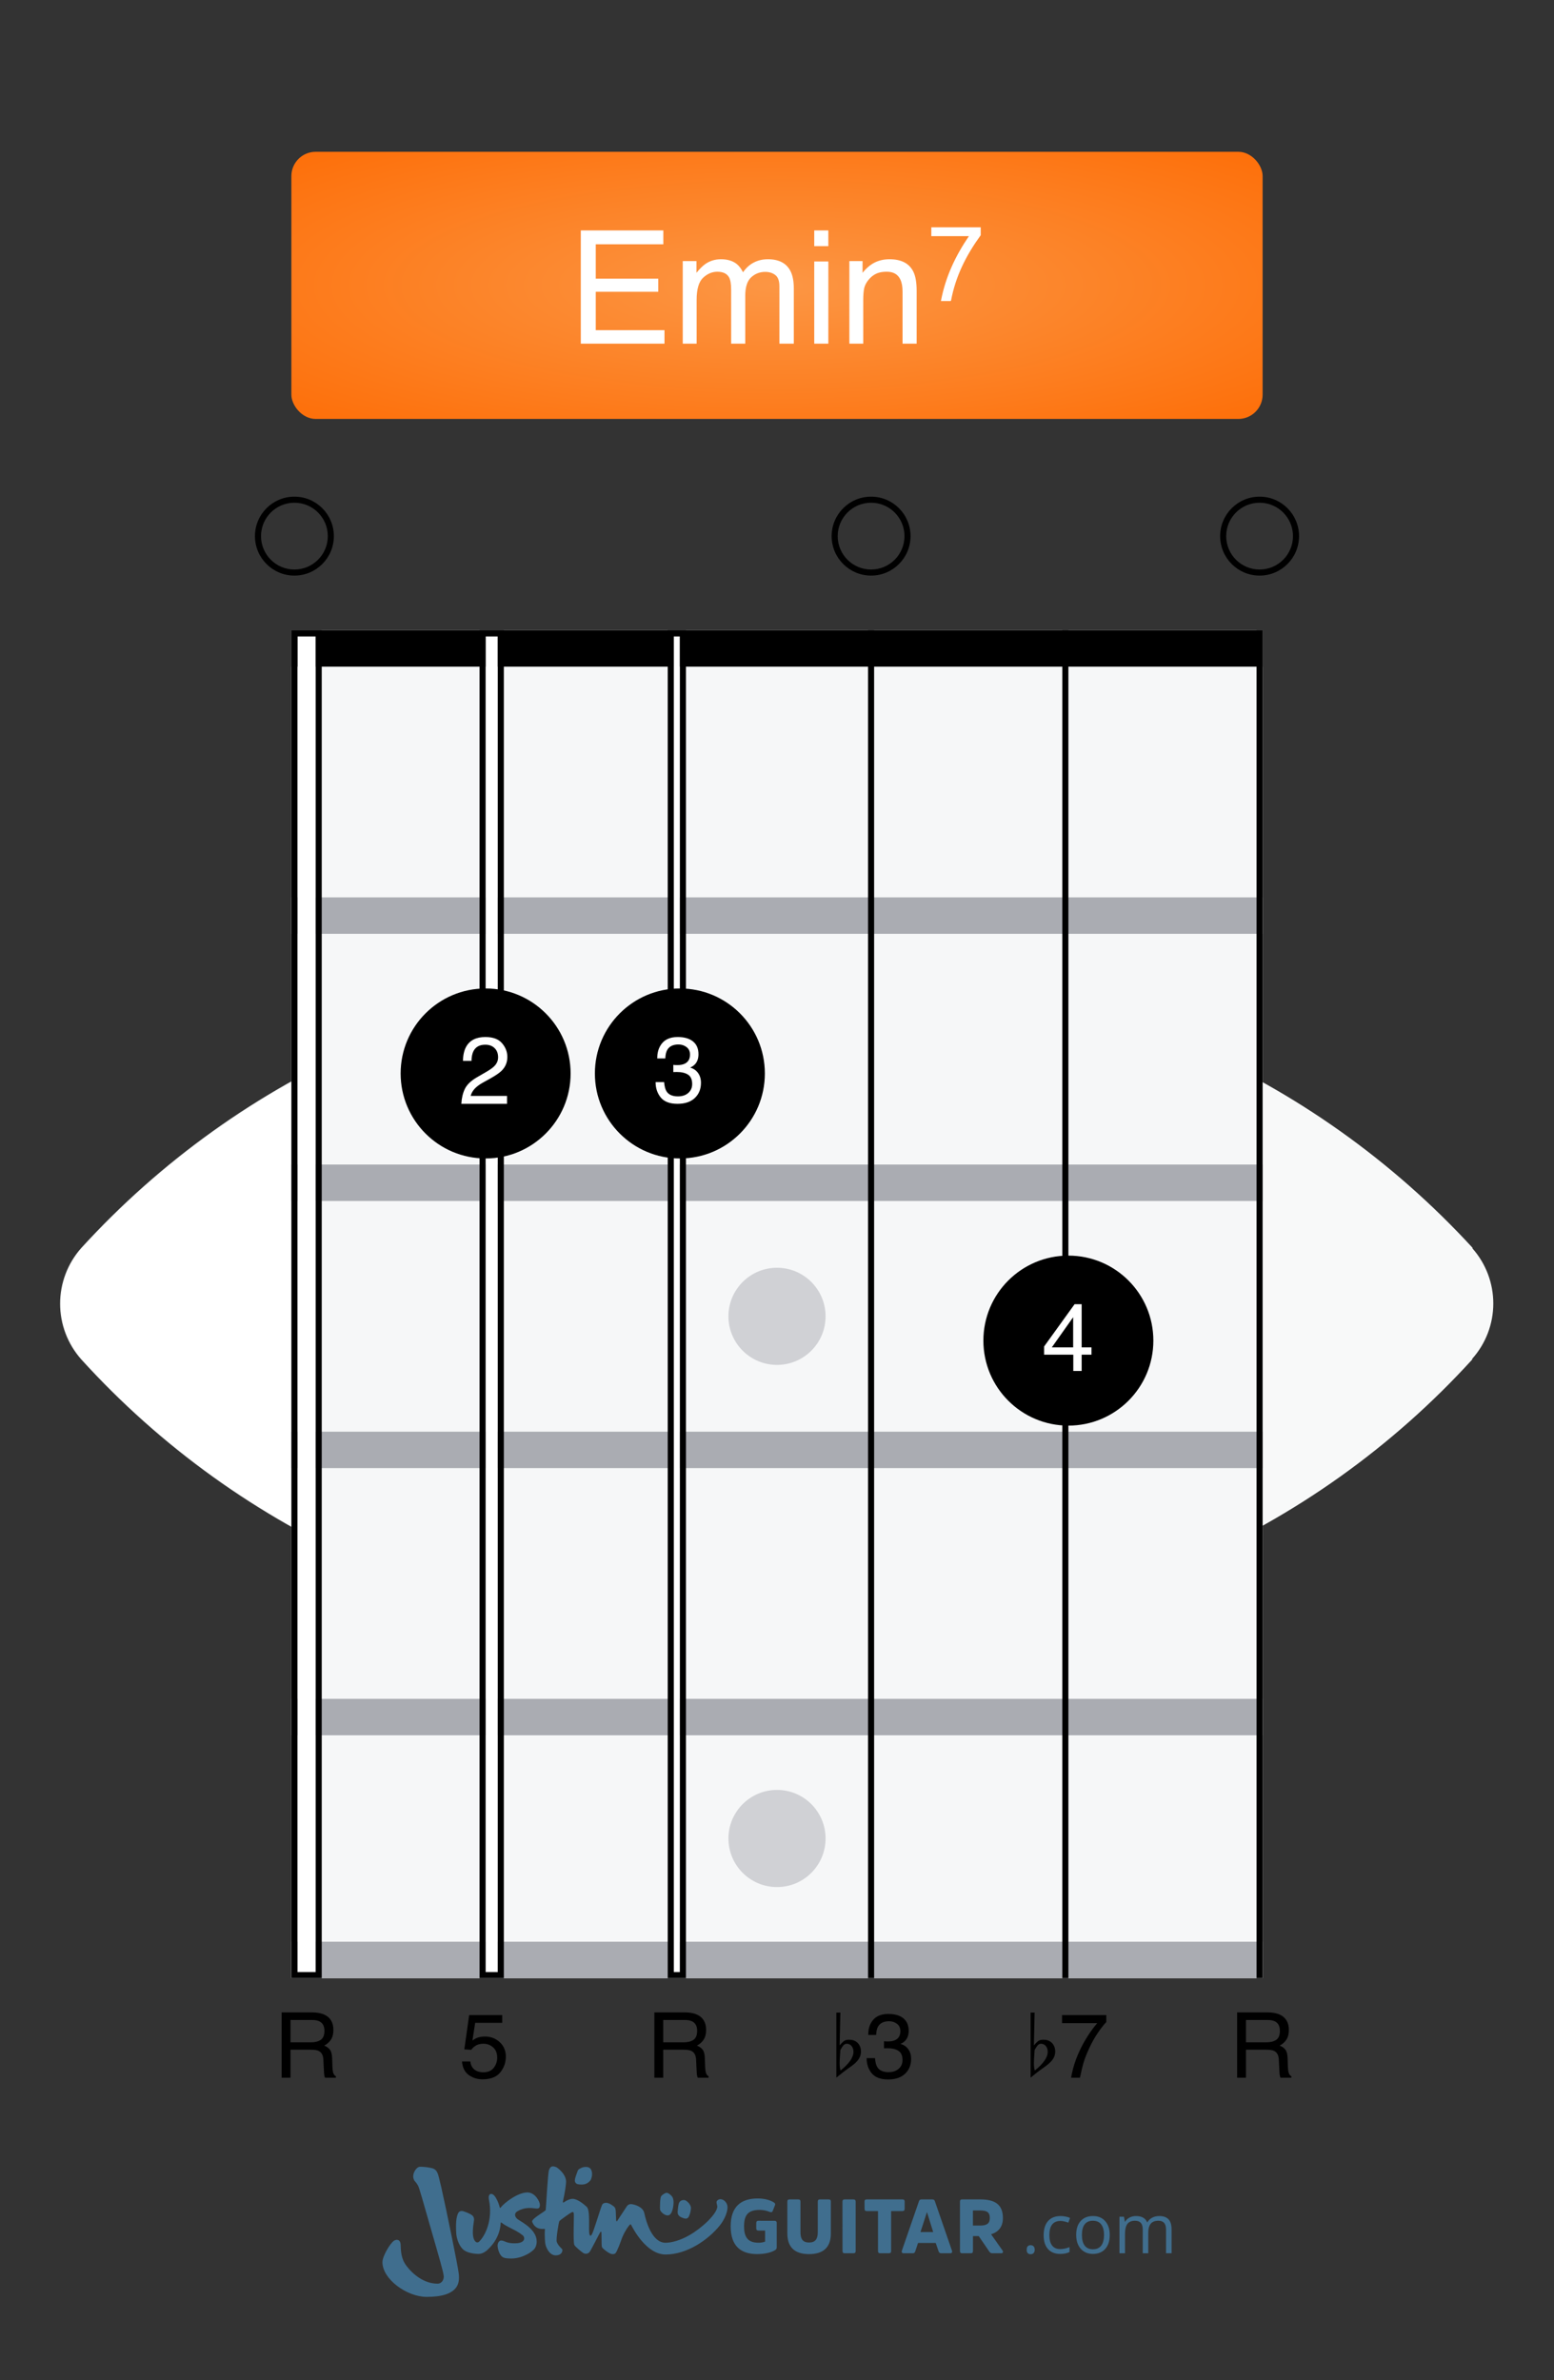 <svg width="1280" height="1960" viewBox="0 0 1280 1960" fill="none" xmlns="http://www.w3.org/2000/svg">
<rect x="0" y="0" width="1280" height="1960" fill="#333333" stroke="none"/>
<path d="M977.619 1287.68C932.247 1307.73 884.779 1322.65 836.097 1332.16C835.022 1332.48 833.914 1332.68 832.795 1332.75C823.471 1334.58 813.991 1335.49 804.49 1335.46C771.448 1335.57 739.257 1324.98 712.714 1305.3C686.171 1285.61 666.696 1257.87 657.19 1226.21V1225.15C657.19 1222.91 654.831 1215.71 652.708 1204.5C644.28 1161.47 639.897 1117.75 639.618 1073.9C600.164 1093.01 562.577 1115.76 527.344 1141.86C518.263 1148.58 512.484 1153.65 510.715 1154.83H510.007C485.558 1177.06 468.94 1206.6 462.628 1239.04C456.317 1271.48 460.649 1305.1 474.981 1334.88C479.041 1343.41 483.898 1351.55 489.487 1359.18C490.058 1360.19 490.73 1361.14 491.492 1362.01C533.108 1418.14 583.154 1467.49 639.854 1508.31C701.667 1553.99 770.885 1588.67 844.47 1610.84H845.178C861.345 1615.64 878.714 1614.29 893.951 1607.06C909.188 1599.83 921.218 1587.23 927.732 1571.67V1571.67C964.181 1481.58 981.182 1384.8 977.619 1287.68V1287.68Z" fill="white" stroke="#F8F9F9" stroke-miterlimit="10"/>
<path d="M1212.87 1028.12V1027.53C1147.07 955.902 1066.9 898.973 977.595 860.469C976.26 910.006 969.377 959.237 957.074 1007.24C956.674 1008.31 956.359 1009.42 956.131 1010.54C946.513 1047.2 923.67 1078.99 892.006 1099.8C860.343 1120.61 822.1 1128.95 784.653 1123.22H783.946C781.705 1123.22 774.393 1121.21 763.425 1118.38C720.93 1107.54 679.548 1092.73 639.83 1074.13V1074.13C640.087 1118.1 644.47 1161.95 652.92 1205.09C655.043 1216.3 656.93 1223.5 657.402 1225.74V1226.45C667.055 1257.95 686.593 1285.51 713.123 1305.04C739.653 1324.57 771.765 1335.03 804.702 1334.88C814.203 1334.9 823.683 1333.99 833.007 1332.16C834.126 1332.09 835.234 1331.89 836.309 1331.57C884.991 1322.06 932.459 1307.14 977.83 1287.09C1067.1 1248.56 1147.15 1191.45 1212.64 1119.56V1118.97C1223.78 1106.48 1229.96 1090.33 1230 1073.59C1230.04 1056.85 1223.95 1040.67 1212.87 1028.12V1028.12Z" fill="#F8F9F9"/>
<path d="M927.475 576.483V575.893C920.94 560.354 908.901 547.774 893.666 540.567C878.431 533.361 861.073 532.034 844.921 536.841H844.213C770.703 559.068 701.566 593.79 639.832 639.486C696.514 680.28 746.558 729.588 788.194 785.666C788.955 786.498 789.627 787.407 790.199 788.379C795.763 796.023 800.618 804.158 804.705 812.683C818.995 842.499 823.27 876.136 816.895 908.58C810.519 941.025 793.833 970.539 769.325 992.724H768.617C766.848 994.14 761.069 998.859 751.988 1005.58C716.755 1031.68 679.168 1054.43 639.714 1073.54V1073.54C679.433 1092.14 720.814 1106.95 763.31 1117.79C774.278 1120.62 781.59 1122.03 783.831 1122.62H784.538C821.924 1128.41 860.129 1120.17 891.805 1099.48C923.482 1078.79 946.393 1047.11 956.133 1010.54C956.361 1009.42 956.677 1008.31 957.077 1007.24C969.38 959.234 976.263 910.003 977.597 860.466C981.086 763.329 964.005 666.552 927.475 576.483V576.483Z" fill="white" stroke="#F8F9F9" stroke-miterlimit="10"/>
<path d="M491.465 1362.25C490.703 1361.37 490.031 1360.42 489.46 1359.42C483.858 1351.71 479.001 1343.5 474.954 1334.88C460.693 1305.07 456.432 1271.46 462.807 1239.04C469.182 1206.62 485.852 1177.13 510.334 1154.95H511.042C512.811 1153.54 518.59 1148.7 527.671 1141.97C562.904 1115.88 600.491 1093.13 639.945 1074.02V1074.02C600.172 1055.42 558.755 1040.57 516.231 1029.66C505.263 1026.82 497.951 1025.41 495.71 1024.94H495.003C457.556 1019.21 419.314 1027.55 387.65 1048.35C355.986 1069.16 333.143 1100.95 323.526 1137.61C323.526 1138.79 323.526 1139.97 322.7 1140.91C310.32 1188.9 303.397 1238.14 302.062 1287.68C298.69 1384.54 315.769 1481.03 352.184 1570.84V1570.84C358.698 1586.4 370.728 1599.01 385.965 1606.24C401.202 1613.47 418.571 1614.81 434.738 1610.01H435.446C508.893 1588.07 578.026 1553.67 639.827 1508.31C583.145 1467.56 533.1 1418.29 491.465 1362.25V1362.25Z" fill="#F8F9F9"/>
<path d="M626.738 943.287C624.615 932.196 622.728 924.881 622.256 922.758V921.932C612.751 890.274 593.275 862.535 566.732 842.848C540.189 823.161 507.998 812.58 474.956 812.68C465.458 812.717 455.984 813.626 446.652 815.394C445.52 815.448 444.404 815.687 443.35 816.102C394.658 825.519 347.184 840.4 301.828 860.463C212.705 899.193 132.768 956.325 67.256 1028.12V1028.12C56.139 1040.66 50 1056.84 50 1073.6C50 1090.36 56.139 1106.54 67.256 1119.08V1119.08C132.765 1191.22 212.786 1248.67 302.064 1287.68C303.399 1238.13 310.322 1188.9 322.702 1140.91C322.702 1139.96 322.702 1138.78 323.528 1137.6C333.073 1100.88 355.885 1069 387.557 1048.13C419.228 1027.25 457.51 1018.86 495.005 1024.58H495.713C497.953 1024.58 505.265 1026.46 516.233 1029.3C558.713 1040.18 600.09 1054.99 639.829 1073.54V1073.54C639.522 1029.81 635.139 986.203 626.738 943.287Z" fill="white" stroke="#F8F9F9" stroke-miterlimit="10"/>
<path d="M804.718 812.69C800.631 804.165 795.775 796.03 790.212 788.386C789.64 787.414 788.968 786.505 788.207 785.673C746.571 729.595 696.527 680.287 639.845 639.493C578.031 593.814 508.813 559.132 435.228 536.966H434.52C418.368 532.159 401.01 533.486 385.775 540.692C370.54 547.899 358.501 560.479 351.966 576.018V576.608C315.436 666.677 298.355 763.454 301.844 860.591C347.2 840.528 394.674 825.647 443.365 816.23C444.434 815.896 445.549 815.736 446.668 815.758C456 813.99 465.474 813.081 474.972 813.044C507.969 812.921 540.126 823.451 566.664 843.07C593.201 862.689 612.703 890.35 622.272 921.942V922.768C622.272 924.892 624.631 932.206 626.754 943.297C635.177 986.329 639.56 1030.05 639.845 1073.9C679.298 1054.79 716.885 1032.04 752.119 1005.95C761.2 999.22 766.978 994.147 768.747 993.085H769.455C794.022 970.862 810.734 941.277 817.091 908.758C823.448 876.239 819.106 842.535 804.718 812.69V812.69Z" fill="#F8F9F9"/>
<path d="M845.656 1852.65C845.656 1851.42 845.931 1850.5 846.48 1849.88C847.047 1849.24 847.853 1848.92 848.896 1848.92C849.957 1848.92 850.781 1849.24 851.367 1849.88C851.971 1850.5 852.273 1851.42 852.273 1852.65C852.273 1853.84 851.971 1854.76 851.367 1855.4C850.763 1856.04 849.939 1856.36 848.896 1856.36C847.962 1856.36 847.185 1856.07 846.562 1855.51C845.958 1854.92 845.656 1853.97 845.656 1852.65Z" fill="#406E8E"/>
<path d="M873.33 1856.11C868.974 1856.11 865.597 1854.77 863.2 1852.1C860.82 1849.41 859.63 1845.61 859.63 1840.71C859.63 1835.67 860.838 1831.79 863.254 1829.04C865.689 1826.29 869.148 1824.92 873.632 1824.92C875.078 1824.92 876.524 1825.08 877.97 1825.39C879.416 1825.7 880.551 1826.07 881.374 1826.49L879.974 1830.36C878.967 1829.96 877.869 1829.63 876.68 1829.37C875.49 1829.09 874.437 1828.96 873.522 1828.96C867.409 1828.96 864.353 1832.86 864.353 1840.65C864.353 1844.35 865.094 1847.19 866.576 1849.16C868.077 1851.14 870.292 1852.13 873.22 1852.13C875.728 1852.13 878.299 1851.59 880.935 1850.51V1854.55C878.922 1855.59 876.387 1856.11 873.33 1856.11Z" fill="#406E8E"/>
<path d="M914.072 1840.49C914.072 1845.39 912.837 1849.23 910.366 1851.99C907.895 1854.74 904.482 1856.11 900.126 1856.11C897.435 1856.11 895.046 1855.48 892.96 1854.22C890.873 1852.95 889.263 1851.14 888.128 1848.78C886.993 1846.42 886.426 1843.65 886.426 1840.49C886.426 1835.58 887.652 1831.77 890.105 1829.04C892.557 1826.29 895.962 1824.92 900.318 1824.92C904.527 1824.92 907.868 1826.32 910.339 1829.12C912.828 1831.92 914.072 1835.71 914.072 1840.49ZM891.148 1840.49C891.148 1844.33 891.917 1847.26 893.454 1849.27C894.992 1851.29 897.252 1852.29 900.235 1852.29C903.219 1852.29 905.479 1851.3 907.017 1849.3C908.572 1847.29 909.35 1844.35 909.35 1840.49C909.35 1836.66 908.572 1833.76 907.017 1831.79C905.479 1829.79 903.2 1828.79 900.18 1828.79C897.197 1828.79 894.946 1829.77 893.427 1831.73C891.908 1833.69 891.148 1836.61 891.148 1840.49Z" fill="#406E8E"/>
<path d="M960.443 1855.56V1835.99C960.443 1833.59 959.93 1831.79 958.905 1830.6C957.88 1829.4 956.288 1828.79 954.128 1828.79C951.291 1828.79 949.195 1829.61 947.841 1831.24C946.487 1832.87 945.809 1835.37 945.809 1838.76V1855.56H941.252V1835.99C941.252 1833.59 940.74 1831.79 939.715 1830.6C938.69 1829.4 937.088 1828.79 934.91 1828.79C932.055 1828.79 929.959 1829.65 928.623 1831.37C927.305 1833.08 926.646 1835.88 926.646 1839.77V1855.56H922.089V1825.47H925.795L926.537 1829.59H926.756C927.616 1828.12 928.824 1826.98 930.38 1826.16C931.954 1825.33 933.711 1824.92 935.651 1824.92C940.355 1824.92 943.43 1826.62 944.876 1830.03H945.096C945.992 1828.45 947.292 1827.21 948.994 1826.29C950.696 1825.38 952.636 1824.92 954.814 1824.92C958.219 1824.92 960.763 1825.8 962.447 1827.56C964.149 1829.3 965 1832.09 965 1835.93V1855.56H960.443Z" fill="#406E8E"/>
<path d="M345.999 1784.33C349.454 1784.32 352.897 1784.75 356.242 1785.61C359.238 1786.49 360.083 1788.88 360.615 1790.1C360.903 1790.74 362.074 1795 363.476 1801.23C368.182 1822.18 377.1 1865.75 377.875 1872.38C378.38 1876.78 377.913 1880.44 376.063 1883.27C372.267 1889.03 363.521 1891.49 351.473 1891.49C334.974 1891.46 315 1876.86 315 1862.86C315 1857.98 321.248 1847.6 324.373 1845.35C326.242 1844.01 329.75 1843.73 330 1848.48C330.25 1853.23 330.032 1859.72 334.904 1866.1C340.186 1873.01 349.437 1880.67 360.512 1880.61C363.073 1880.61 365.5 1878.38 365.525 1874.69C365.349 1873.14 365.065 1871.61 364.674 1870.11C362.753 1862.26 357.567 1844.69 353.048 1828.95C348.931 1814.63 345.41 1801.77 344.373 1799.96C341.876 1795.59 341.748 1797.08 340.749 1794.46C339.123 1790.3 342.881 1784.33 345.999 1784.33ZM376.492 1824.99C375.128 1829.86 375.711 1837.62 375.82 1839.46C375.928 1841.3 377.036 1848.43 381.633 1852.58C384.194 1854.93 389.789 1856.09 394.181 1856.09C397.478 1856.09 400.141 1853.98 401.025 1853.21C411.78 1843.78 412.241 1832.71 412.343 1831.37C412.472 1829.74 412.548 1829.9 414.232 1831.19C416.351 1832.82 421.102 1835.04 424.962 1837.09C426.961 1838.18 428.862 1839.44 430.641 1840.86C432.158 1842.06 433.131 1846.31 426.633 1847.22C424.495 1847.52 419.693 1847.59 416.39 1846.09C414.13 1845.08 412.74 1844.81 411.767 1845.33C410.282 1846.1 409.751 1848.41 409.847 1849.41C410.02 1851.92 411.127 1856.93 414.136 1858.76C415.25 1859.4 416.262 1859.88 421.242 1859.88C430.09 1859.88 438.458 1854.59 440.538 1851.49C441.607 1849.76 442.133 1847.75 442.049 1845.72C442.049 1835.88 429.245 1829.6 426.511 1827.63C423.95 1825.76 423.208 1822.78 426.089 1821.06C432.376 1817.31 437.555 1818.28 441.582 1818.72C444.194 1819 444.68 1817.69 444.706 1815.84C444.751 1813.09 440.788 1805.47 434.411 1805.47C426.729 1805.47 415.756 1813.61 412.286 1818.04C412.049 1818.35 411.71 1818.4 411.646 1817.9C411.028 1815.27 410.034 1812.73 408.694 1810.37C405.596 1804.65 401.652 1806.08 402.721 1811.34C406.191 1828.22 399.52 1841.44 394.501 1846.14C394.129 1846.46 393.655 1846.63 393.166 1846.63C392.677 1846.63 392.203 1846.46 391.831 1846.14C387.459 1842.36 390.474 1829.49 390.474 1828.09C390.474 1826.7 390.224 1825.44 389.078 1824.46C386.767 1822.47 381.229 1820.85 381.229 1820.85C378.067 1820.34 377.26 1822.29 376.492 1824.99ZM452.171 1787.16C451.198 1789.92 449.789 1817.98 449.488 1819.92C449.328 1820.98 437.408 1827.2 438.355 1829.68C441.057 1836.78 447.785 1835.45 448.272 1835.45C448.758 1835.45 448.848 1835.64 448.842 1836.04C448.715 1837.58 448.668 1839.12 448.701 1840.66C448.771 1843.37 448.835 1844.96 449.053 1846.99C449.437 1850.65 452.497 1857.3 457.67 1857.3C463.118 1857.3 463.797 1853.03 462.945 1852.06C462.472 1851.52 459.706 1849.28 458.618 1846.26C457.811 1844.02 460.225 1829.81 460.762 1829.05C461.185 1828.45 469.354 1822.55 470.577 1822C471.799 1821.46 472.292 1821.24 472.613 1822.78C472.933 1824.32 471.921 1845.97 473.054 1848.68C473.611 1850.02 478.733 1854.26 480.519 1855.4C481.318 1855.87 482.258 1856.06 483.178 1855.91C484.097 1855.77 484.939 1855.32 485.558 1854.62C486.614 1853.4 493.663 1839.37 494.367 1838.32C494.975 1837.4 495.404 1837.82 495.404 1838.57C495.404 1839.32 495.538 1844.01 495.538 1847.4C495.538 1850.53 495.775 1850.77 497.094 1851.98C499.066 1853.77 502.478 1856.29 504.559 1856.29C506.204 1856.29 506.915 1855.95 507.971 1853.95C509.346 1851.03 510.56 1848.04 511.608 1844.99C513.102 1840.5 515.361 1836.31 518.285 1832.6C519.418 1831.23 519.642 1831.76 520.052 1832.55C521.371 1835.11 532.369 1856.58 548.221 1856.59C565.987 1856.59 583.432 1844.42 592.856 1832.72C597.094 1827.49 599.252 1821.34 599.252 1817.76C599.252 1813.99 596.275 1811.23 593.753 1811.05C592.011 1810.91 590.507 1812.03 590.257 1813.1C589.975 1814.27 590.961 1816.36 590.808 1817.54C590.033 1823.59 578.317 1834.7 567.824 1840.7C560.257 1845.03 552.939 1846.94 548.119 1846.92C537.235 1846.86 532.299 1830.03 530.692 1822.48C529.604 1817.4 523.131 1815.52 520.366 1815.15C519.596 1815.02 518.803 1815.11 518.084 1815.41C517.365 1815.72 516.75 1816.23 516.313 1816.87C516.313 1816.87 508.778 1828.31 508.317 1829.04C507.677 1830.07 507.485 1827.99 507.485 1827.99C507.485 1827.99 507.299 1823.02 507.203 1821.27C507.12 1819.65 506.883 1818.22 506.038 1817.42C505.193 1816.63 501.876 1814.04 499.38 1814.04C496.524 1814.04 496.089 1815.38 495.743 1816.18C494.405 1819.24 488.887 1838 487.421 1840.19C486.39 1841.7 486.012 1841.18 485.602 1840.12C484.412 1837.16 486.575 1820.31 483.24 1817.3C480.59 1814.9 475.526 1810.74 471.614 1810.74C468.368 1810.74 464.386 1813.68 464.386 1813.68C464.386 1813.68 463.509 1814.14 463.63 1813.28C464.053 1810.39 465.461 1805.74 466.23 1797.59C466.921 1790.27 458.509 1784.8 458.509 1784.8C454.527 1783.01 453.144 1784.4 452.171 1787.16ZM475.916 1787.5C474.636 1790.85 473.502 1794.06 473.502 1795.39C473.458 1795.92 473.543 1796.44 473.749 1796.93C473.956 1797.41 474.278 1797.83 474.687 1798.16C475.673 1798.86 477.344 1798.99 479.399 1798.99C483.765 1798.99 486.441 1795.78 486.883 1794.5C487.638 1792.41 488.163 1789.38 486.953 1786.88C485.295 1783.44 480.564 1784.42 478.893 1785.24C477.977 1785.68 476.332 1786.38 475.916 1787.5ZM544.508 1808.73C543.535 1810.52 543.541 1818.74 543.688 1819.7C543.944 1821.34 547.229 1824.39 549.892 1824.42C554.201 1824.48 554.764 1815.34 554.764 1814.52C554.901 1812.91 554.682 1811.28 554.124 1809.75C553.407 1808.06 550.378 1805.7 549.047 1805.76C547.894 1805.78 545.122 1807.6 544.508 1808.73ZM563.272 1826.78C566.275 1827.82 567.274 1825.55 567.274 1825.55C568.383 1823.31 569.011 1820.87 569.117 1818.37C569.117 1814.93 565.014 1811.7 563.528 1811.7C562.043 1811.7 560.199 1812.12 559.322 1814.06C558.445 1816.01 558.144 1821.7 558.144 1821.7C558.093 1824.89 560.763 1825.91 563.272 1826.78ZM624.732 1828.81C623.452 1828.81 622.914 1829.45 622.914 1830.63V1835.11C622.914 1836.3 623.477 1836.87 624.732 1836.87H630.2V1845.96C628.514 1846.6 626.726 1846.92 624.924 1846.9C616.755 1846.9 612.863 1843.2 612.863 1833.4C612.863 1823.6 616.614 1819.86 625.782 1819.86C628.583 1819.87 631.357 1820.43 633.945 1821.5C635.328 1822 636.083 1821.81 636.506 1820.62L638.33 1816.03C638.772 1814.9 638.394 1814.34 637.325 1813.65C634.764 1812.01 630.232 1810.44 624.137 1810.44C610.193 1810.44 601.838 1817.29 601.838 1833.37C601.838 1849.45 610.071 1856.24 623.509 1856.24C630.552 1856.24 635.315 1854.86 638.33 1853.04C638.762 1852.84 639.128 1852.52 639.385 1852.12C639.641 1851.71 639.777 1851.25 639.777 1850.77V1830.63C639.805 1830.39 639.777 1830.14 639.696 1829.91C639.614 1829.67 639.482 1829.46 639.307 1829.29C639.133 1829.12 638.921 1828.99 638.689 1828.91C638.457 1828.83 638.209 1828.8 637.965 1828.83L624.732 1828.81ZM666.435 1856.27C678.311 1856.27 684.361 1850.55 684.361 1839.24V1813.04C684.361 1811.76 683.798 1811.22 682.543 1811.22H675.398C674.079 1811.22 673.58 1811.78 673.58 1813.04V1838.3C673.58 1843.83 671.57 1846.72 666.416 1846.72C661.262 1846.72 659.323 1843.83 659.323 1838.3V1813.04C659.323 1811.76 658.759 1811.22 657.44 1811.22H650.34C649.06 1811.22 648.522 1811.78 648.522 1813.04V1839.24C648.548 1850.55 654.489 1856.27 666.416 1856.27H666.435ZM693.964 1853.75C693.964 1855.03 694.534 1855.57 695.789 1855.57H702.882C704.163 1855.57 704.803 1855.01 704.803 1853.75V1813.04C704.803 1811.76 704.163 1811.22 702.882 1811.22H695.75C694.47 1811.22 693.926 1811.78 693.926 1813.04L693.964 1853.75ZM712.12 1818.95C712.12 1820.23 712.684 1820.83 713.939 1820.83H723.196V1853.75C723.196 1855.03 723.759 1855.57 725.078 1855.57H732.12C733.439 1855.57 734.003 1855.01 734.003 1853.75V1820.83H743.234C744.553 1820.83 745.155 1820.19 745.155 1818.95V1813.04C745.155 1811.76 744.585 1811.22 743.234 1811.22H713.9C712.62 1811.22 712.082 1811.78 712.082 1813.04L712.12 1818.95ZM759.06 1811.22C757.678 1811.22 757.236 1811.78 756.858 1812.92L742.857 1853.44C742.415 1854.72 743.042 1855.57 744.233 1855.57H751.775C753.055 1855.57 753.529 1855.01 753.907 1853.88L756.167 1847.1H770.738L773.062 1853.88C773.439 1855.01 774.003 1855.57 775.264 1855.57H782.735C783.926 1855.57 784.553 1854.7 784.118 1853.44L770.11 1812.92C769.733 1811.78 769.297 1811.22 767.914 1811.22H759.06ZM758.177 1838.12L763.452 1821.84H763.58L768.663 1838.12H758.177ZM792.537 1811.22C791.256 1811.22 790.712 1811.78 790.712 1813.04V1853.75C790.712 1855.03 791.276 1855.57 792.537 1855.57H799.579C800.859 1855.57 801.404 1855.01 801.404 1853.75V1841.44H806.173L814.842 1854.13C815.09 1854.58 815.461 1854.96 815.914 1855.22C816.367 1855.47 816.883 1855.6 817.402 1855.57H824.688C826.071 1855.57 826.57 1854.38 825.757 1853.25L816.333 1839.93C822.3 1838.11 826.071 1833.9 826.071 1826.55C826.071 1815.43 819.541 1811.22 807.415 1811.22H792.537ZM801.391 1832.77V1820.33H807.319C813.03 1820.33 815.296 1821.9 815.296 1826.55C815.296 1830.82 813.094 1832.77 807.255 1832.77H801.391Z" fill="#406E8E"/>
<rect x="240" y="125" width="800" height="220" rx="20" fill="url(#paint0_radial_7965_171104)"/>
<path d="M478.396 189.75H546.38V201.176H490.711V229.487H542.19V240.278H490.711V271.889H547.332V282.998H478.396V189.75Z" fill="white"/>
<path d="M562.376 215.014H573.675V224.663C576.383 221.319 578.838 218.886 581.038 217.363C584.804 214.781 589.078 213.491 593.86 213.491C599.277 213.491 603.636 214.824 606.937 217.49C608.799 219.013 610.491 221.256 612.015 224.218C614.554 220.579 617.537 217.892 620.965 216.157C624.393 214.379 628.243 213.491 632.518 213.491C641.658 213.491 647.879 216.791 651.18 223.393C652.957 226.948 653.846 231.73 653.846 237.739V282.998H641.976V235.771C641.976 231.243 640.833 228.133 638.548 226.44C636.305 224.747 633.554 223.901 630.296 223.901C625.81 223.901 621.938 225.403 618.68 228.408C615.464 231.412 613.855 236.427 613.855 243.452V282.998H602.239V238.627C602.239 234.015 601.689 230.651 600.589 228.535C598.854 225.361 595.617 223.774 590.877 223.774C586.561 223.774 582.625 225.445 579.07 228.789C575.558 232.132 573.802 238.183 573.802 246.943V282.998H562.376V215.014Z" fill="white"/>
<path d="M670.667 215.331H682.283V282.998H670.667V215.331ZM670.667 189.75H682.283V202.7H670.667V189.75Z" fill="white"/>
<path d="M699.612 215.014H710.467V224.663C713.683 220.685 717.09 217.828 720.687 216.093C724.284 214.358 728.283 213.491 732.684 213.491C742.332 213.491 748.849 216.855 752.234 223.583C754.096 227.265 755.027 232.534 755.027 239.389V282.998H743.411V240.151C743.411 236.004 742.798 232.661 741.57 230.122C739.539 225.89 735.857 223.774 730.525 223.774C727.817 223.774 725.595 224.049 723.86 224.599C720.729 225.53 717.978 227.392 715.608 230.185C713.704 232.428 712.456 234.755 711.863 237.167C711.313 239.537 711.038 242.944 711.038 247.387V282.998H699.612V215.014Z" fill="white"/>
<path d="M798.047 194.467C787.127 210.587 778.807 227.748 775.037 247.898H782.967L783.357 247.508C787.127 227.358 795.837 210.198 807.797 193.688V187.188H767.107V194.467H798.047Z" fill="white"/>
<path d="M1043.13 1681.85C1046.54 1681.85 1049.24 1681.17 1051.22 1679.8C1053.22 1678.43 1054.22 1675.97 1054.22 1672.4C1054.22 1668.57 1052.83 1665.96 1050.05 1664.56C1048.56 1663.83 1046.57 1663.47 1044.08 1663.47H1026.28V1681.85H1043.13ZM1018.99 1657.2H1043.89C1048 1657.2 1051.38 1657.8 1054.04 1659C1059.09 1661.29 1061.62 1665.53 1061.62 1671.71C1061.62 1674.93 1060.95 1677.56 1059.6 1679.62C1058.29 1681.67 1056.43 1683.31 1054.04 1684.56C1056.14 1685.41 1057.71 1686.54 1058.76 1687.93C1059.84 1689.32 1060.44 1691.58 1060.56 1694.7L1060.81 1701.92C1060.89 1703.97 1061.06 1705.49 1061.33 1706.5C1061.77 1708.2 1062.55 1709.3 1063.67 1709.79V1711H1054.73C1054.49 1710.54 1054.29 1709.94 1054.15 1709.21C1054 1708.47 1053.88 1707.06 1053.78 1704.96L1053.34 1695.98C1053.17 1692.47 1051.87 1690.11 1049.42 1688.92C1048.03 1688.26 1045.85 1687.93 1042.87 1687.93H1026.28V1711H1018.99V1657.2Z" fill="black"/>
<path d="M848.897 1710.93L854.147 1706.72C860.672 1701.47 869.147 1697.8 869.147 1689.47C869.147 1683.7 865.322 1679.73 859.697 1679.73C856.247 1679.73 855.347 1680.1 851.597 1684.38L852.197 1657.38H848.897V1710.93ZM857.447 1683.02C860.822 1683.02 862.997 1686.03 862.997 1689.62C862.997 1694.2 859.472 1699.37 852.347 1705.07C851.822 1703.5 851.597 1701.32 851.597 1698.62C851.597 1697.13 851.822 1693.6 852.197 1688.13C853.622 1685.95 854.822 1683.02 857.447 1683.02Z" fill="black"/>
<path d="M911.25 1659.44V1665.19C909.566 1666.82 907.32 1669.67 904.512 1673.72C901.729 1677.77 899.263 1682.14 897.115 1686.83C894.991 1691.4 893.379 1695.56 892.281 1699.32C891.573 1701.73 890.657 1705.63 889.534 1711H882.246C883.907 1700.99 887.569 1691.03 893.233 1681.12C896.577 1675.31 900.093 1670.29 903.78 1666.07H874.776V1659.44H911.25Z" fill="black"/>
<path d="M688.897 1710.93L694.147 1706.72C700.672 1701.47 709.147 1697.8 709.147 1689.47C709.147 1683.7 705.322 1679.73 699.697 1679.73C696.247 1679.73 695.347 1680.1 691.597 1684.38L692.197 1657.38H688.897V1710.93ZM697.447 1683.02C700.822 1683.02 702.997 1686.03 702.997 1689.62C702.997 1694.2 699.472 1699.37 692.347 1705.07C691.822 1703.5 691.597 1701.32 691.597 1698.62C691.597 1697.13 691.822 1693.6 692.197 1688.13C693.622 1685.95 694.822 1683.02 697.447 1683.02Z" fill="black"/>
<path d="M731.512 1712.43C725.31 1712.43 720.806 1710.73 717.998 1707.34C715.215 1703.92 713.824 1699.77 713.824 1694.89H720.708C721.001 1698.28 721.636 1700.75 722.613 1702.28C724.322 1705.04 727.41 1706.42 731.878 1706.42C735.345 1706.42 738.128 1705.49 740.227 1703.64C742.327 1701.78 743.377 1699.39 743.377 1696.46C743.377 1692.85 742.266 1690.32 740.044 1688.88C737.847 1687.44 734.783 1686.72 730.852 1686.72C730.413 1686.72 729.961 1686.73 729.497 1686.76C729.058 1686.76 728.606 1686.77 728.142 1686.79V1680.97C728.826 1681.04 729.4 1681.09 729.864 1681.12C730.327 1681.14 730.828 1681.15 731.365 1681.15C733.831 1681.15 735.857 1680.76 737.444 1679.98C740.227 1678.61 741.619 1676.17 741.619 1672.66C741.619 1670.05 740.691 1668.03 738.836 1666.62C736.98 1665.2 734.82 1664.49 732.354 1664.49C727.959 1664.49 724.92 1665.96 723.235 1668.89C722.307 1670.5 721.783 1672.79 721.66 1675.77H715.142C715.142 1671.86 715.923 1668.54 717.486 1665.81C720.171 1660.93 724.895 1658.49 731.658 1658.49C737.005 1658.49 741.143 1659.68 744.073 1662.07C747.002 1664.44 748.467 1667.88 748.467 1672.4C748.467 1675.62 747.6 1678.24 745.867 1680.24C744.793 1681.48 743.401 1682.46 741.692 1683.17C744.451 1683.92 746.599 1685.39 748.138 1687.56C749.7 1689.71 750.481 1692.35 750.481 1695.47C750.481 1700.48 748.833 1704.55 745.537 1707.7C742.242 1710.85 737.566 1712.43 731.512 1712.43Z" fill="black"/>
<path d="M563.125 1681.85C566.543 1681.85 569.241 1681.17 571.219 1679.8C573.221 1678.43 574.222 1675.97 574.222 1672.4C574.222 1668.57 572.83 1665.96 570.047 1664.56C568.558 1663.83 566.568 1663.47 564.078 1663.47H546.28V1681.85H563.125ZM538.992 1657.2H563.895C567.996 1657.2 571.377 1657.8 574.039 1659C579.092 1661.29 581.619 1665.53 581.619 1671.71C581.619 1674.93 580.948 1677.56 579.605 1679.62C578.287 1681.67 576.431 1683.31 574.039 1684.56C576.138 1685.41 577.713 1686.54 578.763 1687.93C579.837 1689.32 580.435 1691.58 580.557 1694.7L580.813 1701.92C580.887 1703.97 581.058 1705.49 581.326 1706.5C581.766 1708.2 582.547 1709.3 583.67 1709.79V1711H574.734C574.49 1710.54 574.295 1709.94 574.148 1709.21C574.002 1708.47 573.88 1707.06 573.782 1704.96L573.343 1695.98C573.172 1692.47 571.866 1690.11 569.424 1688.92C568.033 1688.26 565.848 1687.93 562.869 1687.93H546.28V1711H538.992V1657.2Z" fill="black"/>
<path d="M387.391 1697.63C387.831 1701.39 389.576 1703.99 392.628 1705.43C394.19 1706.17 395.997 1706.53 398.048 1706.53C401.954 1706.53 404.847 1705.29 406.727 1702.8C408.607 1700.31 409.547 1697.55 409.547 1694.52C409.547 1690.86 408.424 1688.03 406.178 1686.02C403.956 1684.02 401.283 1683.02 398.158 1683.02C395.887 1683.02 393.934 1683.46 392.298 1684.34C390.687 1685.22 389.308 1686.44 388.16 1688L382.447 1687.67L386.439 1659.44H413.685V1665.81H391.383L389.149 1680.38C390.37 1679.46 391.529 1678.76 392.628 1678.3C394.581 1677.49 396.839 1677.09 399.403 1677.09C404.212 1677.09 408.29 1678.64 411.634 1681.74C414.979 1684.84 416.651 1688.77 416.651 1693.53C416.651 1698.49 415.113 1702.86 412.037 1706.64C408.985 1710.43 404.103 1712.32 397.389 1712.32C393.116 1712.32 389.332 1711.12 386.036 1708.73C382.765 1706.31 380.934 1702.61 380.543 1697.63H387.391Z" fill="black"/>
<path d="M256.125 1681.85C259.543 1681.85 262.241 1681.17 264.219 1679.8C266.221 1678.43 267.222 1675.97 267.222 1672.4C267.222 1668.57 265.83 1665.96 263.047 1664.56C261.558 1663.83 259.568 1663.47 257.078 1663.47H239.28V1681.85H256.125ZM231.992 1657.2H256.895C260.996 1657.2 264.377 1657.8 267.039 1659C272.092 1661.29 274.619 1665.53 274.619 1671.71C274.619 1674.93 273.948 1677.56 272.605 1679.62C271.287 1681.67 269.431 1683.31 267.039 1684.56C269.138 1685.41 270.713 1686.54 271.763 1687.93C272.837 1689.32 273.435 1691.58 273.557 1694.7L273.813 1701.92C273.887 1703.97 274.058 1705.49 274.326 1706.5C274.766 1708.2 275.547 1709.3 276.67 1709.79V1711H267.734C267.49 1710.54 267.295 1709.94 267.148 1709.21C267.002 1708.47 266.88 1707.06 266.782 1704.96L266.343 1695.98C266.172 1692.47 264.866 1690.11 262.424 1688.92C261.033 1688.26 258.848 1687.93 255.869 1687.93H239.28V1711H231.992V1657.2Z" fill="black"/>
<g style="mix-blend-mode:multiply">
<path d="M1040 519H240V1629H1040V519Z" fill="#F6F7F8"/>
</g>
<path d="M1040 1599H240V1629H1040V1599Z" fill="#AAACB2"/>
<path d="M1040 1399H240V1429H1040V1399Z" fill="#AAACB2"/>
<path d="M1040 1179H240V1209H1040V1179Z" fill="#AAACB2"/>
<path d="M1040 959H240V989H1040V959Z" fill="#AAACB2"/>
<path d="M1040 739H240V769H1040V739Z" fill="#AAACB2"/>
<path d="M1040 519H240V549H1040V519Z" fill="black"/>
<path d="M260 524H245V1624H260V524Z" fill="white"/>
<path fill-rule="evenodd" clip-rule="evenodd" d="M240 519H265V1629H240V519ZM260 524V1624H245V524H260Z" fill="black"/>
<path d="M410 524H400V1624H410V524Z" fill="white"/>
<path fill-rule="evenodd" clip-rule="evenodd" d="M395 519H415V1629H395V519ZM410 524V1624H400V524H410Z" fill="black"/>
<path d="M560 524H555V1624H560V524Z" fill="white"/>
<path fill-rule="evenodd" clip-rule="evenodd" d="M550 519H565V1629H550V519ZM555 524H560V1624H555V524Z" fill="black"/>
<rect x="1035" y="519" width="5" height="1110" fill="black"/>
<rect x="875" y="519" width="5" height="1110" fill="black"/>
<rect x="715" y="519" width="5" height="1110" fill="black"/>
<circle cx="640" cy="1514" r="40" fill="#D0D1D5"/>
<circle cx="640" cy="1084" r="40" fill="#D0D1D5"/>
<path d="M880 1174C918.66 1174 950 1142.66 950 1104C950 1065.34 918.66 1034 880 1034C841.34 1034 810 1065.34 810 1104C810 1142.66 841.34 1174 880 1174Z" fill="black"/>
<path d="M883.938 1109.58V1084.72L866.358 1109.58H883.938ZM884.053 1129V1115.59H860V1108.85L885.125 1074H890.947V1109.58H899.029V1115.59H890.947V1129H884.053Z" fill="white"/>
<path d="M560 954C598.66 954 630 922.66 630 884C630 845.34 598.66 814 560 814C521.34 814 490 845.34 490 884C490 922.66 521.34 954 560 954Z" fill="black"/>
<path d="M558.035 909C551.712 909 547.119 907.27 544.257 903.81C541.419 900.325 540 896.093 540 891.115H547.02C547.318 894.575 547.966 897.089 548.961 898.657C550.704 901.47 553.853 902.876 558.408 902.876C561.943 902.876 564.78 901.931 566.921 900.039C569.062 898.147 570.132 895.707 570.132 892.72C570.132 889.036 569 886.46 566.735 884.991C564.494 883.523 561.37 882.788 557.363 882.788C556.914 882.788 556.454 882.801 555.981 882.826C555.533 882.826 555.072 882.838 554.599 882.863V876.926C555.296 877.001 555.881 877.05 556.354 877.075C556.827 877.1 557.338 877.113 557.885 877.113C560.399 877.113 562.465 876.714 564.084 875.918C566.921 874.524 568.34 872.035 568.34 868.45C568.34 865.787 567.394 863.733 565.502 862.289C563.611 860.845 561.408 860.124 558.893 860.124C554.413 860.124 551.314 861.617 549.596 864.604C548.65 866.247 548.115 868.587 547.99 871.624H541.344C541.344 867.641 542.141 864.256 543.734 861.468C546.472 856.489 551.289 854 558.184 854C563.635 854 567.855 855.22 570.842 857.659C573.829 860.074 575.322 863.584 575.322 868.189C575.322 871.475 574.439 874.138 572.671 876.179C571.576 877.449 570.157 878.444 568.415 879.166C571.228 879.938 573.418 881.432 574.986 883.647C576.58 885.838 577.376 888.526 577.376 891.712C577.376 896.815 575.696 900.972 572.335 904.183C568.975 907.394 564.208 909 558.035 909Z" fill="white"/>
<path d="M400 954C438.66 954 470 922.66 470 884C470 845.34 438.66 814 400 814C361.34 814 330 845.34 330 884C330 922.66 361.34 954 400 954Z" fill="black"/>
<path d="M380 909C380.255 904.28 381.225 900.171 382.909 896.676C384.618 893.18 387.936 890.003 392.86 887.145L400.209 882.897C403.5 880.983 405.81 879.35 407.136 877.998C409.229 875.88 410.275 873.456 410.275 870.726C410.275 867.536 409.318 865.01 407.404 863.148C405.491 861.259 402.939 860.315 399.749 860.315C395.029 860.315 391.763 862.101 389.951 865.674C388.982 867.587 388.446 870.241 388.344 873.635H381.34C381.416 868.863 382.296 864.972 383.981 861.961C386.966 856.654 392.235 854 399.788 854C406.065 854 410.645 855.697 413.528 859.09C416.437 862.484 417.891 866.26 417.891 870.42C417.891 874.808 416.348 878.559 413.26 881.672C411.474 883.484 408.272 885.678 403.653 888.255L398.41 891.164C395.909 892.542 393.945 893.856 392.516 895.106C389.964 897.326 388.357 899.789 387.693 902.493H417.624V909H380Z" fill="white"/>
<path fill-rule="evenodd" clip-rule="evenodd" d="M1037.5 414C1022.31 414 1010 426.312 1010 441.5C1010 456.688 1022.31 469 1037.5 469C1052.69 469 1065 456.688 1065 441.5C1065 426.312 1052.69 414 1037.5 414ZM1005 441.5C1005 423.551 1019.55 409 1037.5 409C1055.45 409 1070 423.551 1070 441.5C1070 459.449 1055.45 474 1037.5 474C1019.55 474 1005 459.449 1005 441.5Z" fill="black"/>
<path fill-rule="evenodd" clip-rule="evenodd" d="M717.5 414C702.312 414 690 426.312 690 441.5C690 456.688 702.312 469 717.5 469C732.688 469 745 456.688 745 441.5C745 426.312 732.688 414 717.5 414ZM685 441.5C685 423.551 699.551 409 717.5 409C735.449 409 750 423.551 750 441.5C750 459.449 735.449 474 717.5 474C699.551 474 685 459.449 685 441.5Z" fill="black"/>
<path fill-rule="evenodd" clip-rule="evenodd" d="M242.5 414C227.312 414 215 426.312 215 441.5C215 456.688 227.312 469 242.5 469C257.688 469 270 456.688 270 441.5C270 426.312 257.688 414 242.5 414ZM210 441.5C210 423.551 224.551 409 242.5 409C260.449 409 275 423.551 275 441.5C275 459.449 260.449 474 242.5 474C224.551 474 210 459.449 210 441.5Z" fill="black"/>
<defs>
<radialGradient id="paint0_radial_7965_171104" cx="0" cy="0" r="1" gradientUnits="userSpaceOnUse" gradientTransform="translate(640 235) rotate(90) scale(174.625 635)">
<stop stop-color="#FC9644"/>
<stop offset="1" stop-color="#FD6A02"/>
</radialGradient>
</defs>
</svg>

